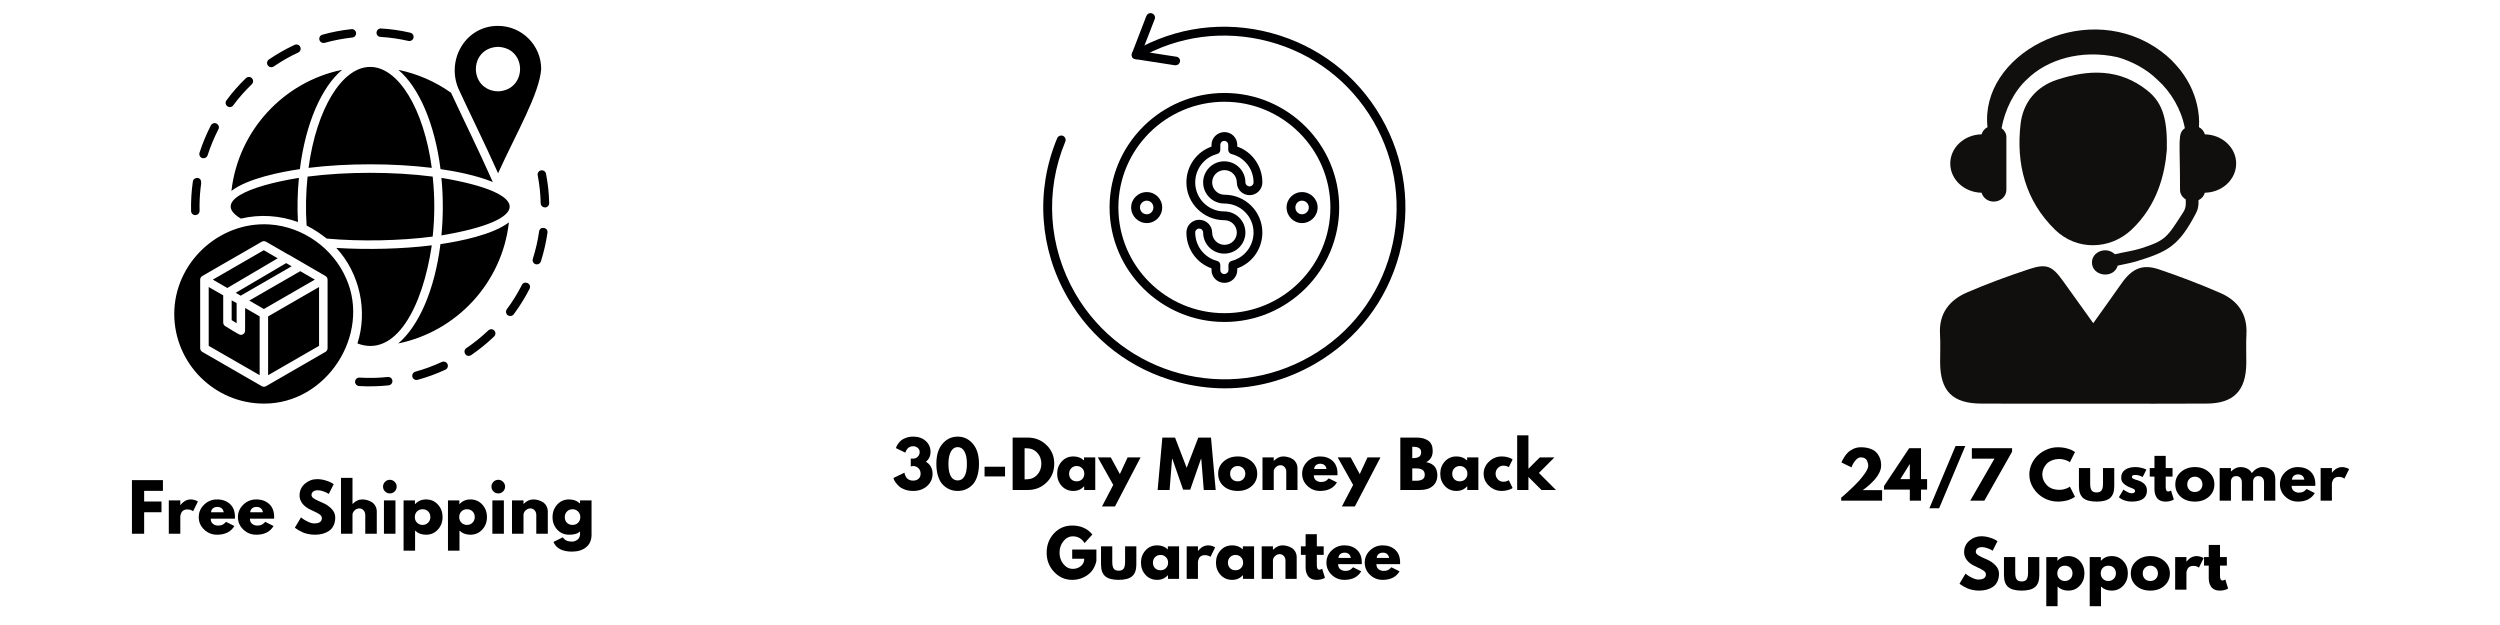 <svg version="1.0" preserveAspectRatio="xMidYMid meet" height="500" viewBox="0 0 1500 375" zoomAndPan="magnify" width="2000" xmlns:xlink="http://www.w3.org/1999/xlink" xmlns="http://www.w3.org/2000/svg"><defs><g></g><clipPath id="2f1713cd74"><path clip-rule="nonzero" d="M 104.555 15.266 L 329.555 15.266 L 329.555 242.516 L 104.555 242.516 Z M 104.555 15.266"></path></clipPath><clipPath id="ad3e748dd8"><path clip-rule="nonzero" d="M 679 7.5 L 709 7.5 L 709 40 L 679 40 Z M 679 7.5"></path></clipPath><clipPath id="0844bdaa25"><path clip-rule="nonzero" d="M 1163.152 159 L 1348 159 L 1348 242.25 L 1163.152 242.25 Z M 1163.152 159"></path></clipPath></defs><g clip-path="url(#2f1713cd74)"><path fill-rule="nonzero" fill-opacity="1" d="M 275.027 53.129 C 282.449 69.258 290.18 84.543 298.848 103.961 C 309.914 79.566 323.555 56.414 324.711 41.484 C 324.758 27.176 313.113 15.535 298.805 15.535 C 279.426 15.445 267.695 35.754 275.027 53.129 Z M 298.805 28.109 C 316.578 28.777 316.355 54.238 298.715 54.816 C 281.117 54.105 281.117 28.73 298.805 28.109 Z M 259.074 147.195 C 253.52 184.746 237.254 214.738 214.457 206.074 C 220.812 186.477 215.746 163.77 201.789 148.754 C 220.277 149.906 241.344 149.418 259.074 147.195 Z M 238.941 206.074 C 251.254 195.676 260.809 174.035 264.273 146.484 C 275.648 144.797 295.602 140.93 305.336 133.422 C 301.293 169.594 274.094 198.875 238.941 206.074 Z M 264.852 141.242 C 265.961 129.777 265.961 118.18 264.852 106.715 C 319.469 115.871 319.469 132.09 264.852 141.242 Z M 239.031 41.93 C 250.363 44.238 261.027 48.863 270.629 55.66 C 278.406 72.414 286.492 88.633 295.691 109.203 C 285.559 105.07 272.672 102.672 264.316 101.473 C 260.809 73.969 251.297 52.328 239.031 41.93 Z M 222.098 40.152 C 239.031 40.152 254.32 65.438 259.074 100.719 C 236.008 97.875 208.191 97.875 185.125 100.719 C 189.879 65.48 205.168 40.152 222.098 40.152 Z M 179.926 101.473 C 168.551 103.16 148.594 107.027 138.863 114.535 C 142.953 78.367 170.148 49.082 205.258 41.887 C 192.945 52.281 183.391 73.879 179.926 101.473 Z M 179.348 106.715 C 178.504 115.426 178.281 124.492 178.77 133.199 C 167.75 129.246 155.93 128.445 144.551 131.156 C 127.352 121.07 148.684 111.691 179.348 106.715 Z M 183.969 135.332 C 183.305 125.777 183.527 115.559 184.547 105.961 C 207.789 102.938 236.32 102.938 259.605 105.961 C 260.895 117.871 260.895 130.047 259.605 141.953 C 239.965 144.488 216.457 144.977 196.059 143.152 C 192.281 140.219 188.324 137.512 183.969 135.332 Z M 207.789 167.281 C 199.922 148.93 181.746 136 161.793 134.668 C 131.266 132.711 104.555 157.816 104.555 188.344 C 104.555 217.984 128.688 242.156 158.328 242.156 C 196.059 242.332 222.5 200.742 207.789 167.281 Z M 196.547 208.918 C 196.547 209.852 196.059 210.652 195.258 211.141 L 159.617 231.715 C 158.816 232.156 157.84 232.156 157.082 231.715 C 157.082 231.715 121.398 211.141 121.398 211.141 C 120.598 210.695 120.109 209.852 120.109 208.918 L 120.109 167.77 C 120.109 166.883 120.598 166.039 121.398 165.594 L 157.082 145.02 C 157.84 144.574 158.816 144.574 159.617 145.02 L 172.684 152.574 C 172.816 152.617 172.949 152.664 173.082 152.707 C 178.371 155.684 189.879 162.57 195.258 165.594 C 196.059 166.039 196.547 166.883 196.547 167.77 Z M 136.375 172.793 L 127.707 167.77 L 158.285 150.129 L 166.637 154.973 Z M 141.441 175.68 L 171.703 157.863 L 174.992 159.773 L 144.418 177.414 Z M 188.902 167.77 L 158.328 185.41 L 149.574 180.348 L 180.148 162.703 Z M 147.086 184.789 L 155.793 189.812 L 155.793 225.094 L 125.219 207.496 L 125.219 172.215 L 133.93 177.191 L 133.93 193.5 C 133.93 194.387 134.375 195.23 135.129 195.676 C 135.973 196.031 143.664 201.23 144.508 200.918 C 145.883 200.965 147.086 199.719 147.039 198.387 C 147.086 198.387 147.086 184.789 147.086 184.789 Z M 138.996 180.168 L 141.973 181.855 L 141.973 193.898 L 138.996 192.078 Z M 181.48 177.945 L 191.438 172.215 L 191.438 207.496 L 160.859 225.137 L 160.859 189.855 Z M 119.711 91.652 C 121.488 86.098 123.797 80.543 126.508 75.258 C 127.176 74.012 128.688 73.48 129.93 74.145 C 131.176 74.812 131.707 76.324 131.043 77.566 C 128.465 82.59 126.285 87.875 124.555 93.207 C 124.199 94.363 123.043 95.074 121.844 94.941 C 120.289 94.852 119.219 93.164 119.711 91.652 Z M 114.645 126.625 C 114.512 120.715 114.867 114.805 115.711 108.895 C 115.887 107.516 117.355 106.582 118.598 106.762 C 121.711 107.293 120.508 110.805 120.332 112.938 C 119.844 117.426 119.621 122.004 119.754 126.488 C 119.754 127.867 118.645 129.023 117.266 129.066 C 115.887 129.156 114.688 128.047 114.645 126.625 Z M 225.922 19.488 C 226.012 18.113 227.211 17 228.586 17.09 C 234.453 17.402 240.41 18.289 246.188 19.621 C 247.52 19.934 248.406 21.312 248.098 22.645 C 247.785 24.023 246.406 24.867 245.031 24.555 C 239.562 23.312 233.922 22.465 228.32 22.156 C 226.898 22.109 225.789 20.867 225.922 19.488 Z M 160.684 39.219 C 159.883 38.062 160.195 36.465 161.352 35.664 C 166.238 32.375 171.438 29.398 176.77 26.91 C 178.059 26.332 179.57 26.867 180.148 28.156 C 180.77 29.398 180.191 30.953 178.902 31.531 C 173.836 33.887 168.859 36.73 164.238 39.887 C 163.082 40.641 161.484 40.418 160.684 39.219 Z M 191.656 23.934 C 191.301 22.555 192.059 21.18 193.438 20.824 C 199.125 19.223 204.945 18.113 210.855 17.488 C 212.234 17.312 213.477 18.336 213.656 19.758 C 213.789 21.133 212.766 22.422 211.391 22.512 C 205.789 23.133 200.191 24.199 194.77 25.711 C 193.48 26.066 192.059 25.312 191.656 23.934 Z M 136.418 63.746 C 135.262 62.949 135.043 61.305 135.887 60.191 C 139.395 55.438 143.352 50.949 147.574 46.863 C 148.594 45.93 150.195 45.93 151.172 46.949 C 152.105 47.973 152.105 49.574 151.086 50.551 C 147.039 54.461 143.262 58.684 139.93 63.215 C 139.129 64.371 137.531 64.59 136.418 63.746 Z M 329.512 121.867 C 329.555 123.379 328.18 124.668 326.668 124.445 C 325.422 124.312 324.445 123.289 324.402 122.004 C 324.312 116.402 323.688 110.715 322.621 105.207 C 322.355 103.828 323.246 102.496 324.621 102.227 C 326 101.961 327.332 102.852 327.602 104.227 C 328.754 110.051 329.379 115.957 329.512 121.867 Z M 268.496 218.426 C 269.074 219.715 268.539 221.227 267.25 221.805 C 261.918 224.293 256.273 226.336 250.586 227.891 C 249.297 228.293 247.832 227.492 247.43 226.16 C 247.074 224.781 247.875 223.402 249.207 223.004 C 254.629 221.539 259.961 219.539 265.074 217.184 C 266.406 216.605 267.918 217.184 268.496 218.426 Z M 235.43 228.426 C 235.609 229.848 234.543 231.047 233.164 231.223 C 227.301 231.801 221.301 231.98 215.434 231.625 C 214.055 231.535 212.988 230.336 213.035 228.957 C 213.121 227.582 214.324 226.469 215.699 226.559 C 221.301 226.914 226.988 226.781 232.586 226.203 C 234.055 226.027 235.297 227.004 235.43 228.426 Z M 296.535 198.297 C 297.559 199.32 297.469 200.918 296.449 201.898 C 292.18 205.984 287.559 209.762 282.672 213.094 C 282.137 213.449 281.559 213.582 280.938 213.539 C 278.672 213.316 277.828 210.117 279.781 208.918 C 284.406 205.762 288.848 202.164 292.938 198.297 C 294.004 197.277 295.602 197.277 296.535 198.297 Z M 328.488 139.598 C 327.645 145.418 326.312 151.242 324.535 156.883 C 324.133 158.039 323.023 158.75 321.824 158.617 C 320.266 158.484 319.199 156.84 319.691 155.328 C 321.379 149.953 322.668 144.441 323.469 138.887 C 323.91 135.512 328.934 136.309 328.488 139.598 Z M 317.734 173.281 C 314.98 178.656 311.781 183.812 308.223 188.609 C 307.379 189.723 305.781 189.898 304.625 189.145 C 303.512 188.301 303.293 186.699 304.09 185.543 C 307.469 181.059 310.445 176.215 313.023 171.191 C 314.445 167.949 319.289 170.082 317.734 173.281 Z M 317.734 173.281" fill="#000000"></path></g><path fill-rule="evenodd" fill-opacity="1" d="M 688.066 133.844 C 682.914 133.844 678.688 129.625 678.688 124.48 C 678.688 119.34 682.914 115.25 688.066 115.25 C 693.219 115.25 697.312 119.34 697.312 124.48 C 697.312 129.625 693.219 133.844 688.066 133.844 Z M 688.066 120.395 C 685.82 120.395 683.973 122.238 683.973 124.48 C 683.973 126.723 685.82 128.57 688.066 128.57 C 690.312 128.57 692.031 126.723 692.031 124.48 C 692.031 122.238 690.312 120.395 688.066 120.395 Z M 688.066 120.395" fill="#000002"></path><path fill-rule="evenodd" fill-opacity="1" d="M 781.195 133.844 C 776.043 133.844 771.945 129.625 771.945 124.48 C 771.945 119.34 776.043 115.25 781.195 115.25 C 786.344 115.25 790.574 119.34 790.574 124.48 C 790.574 129.625 786.344 133.844 781.195 133.844 Z M 781.195 120.395 C 778.949 120.395 777.23 122.238 777.23 124.48 C 777.23 126.723 778.949 128.57 781.195 128.57 C 783.441 128.57 785.289 126.723 785.289 124.48 C 785.289 122.238 783.441 120.395 781.195 120.395 Z M 781.195 120.395" fill="#000002"></path><path fill-rule="evenodd" fill-opacity="1" d="M 734.695 193.18 C 696.652 193.18 665.742 162.324 665.742 124.48 C 665.742 86.637 696.652 55.781 734.695 55.781 C 772.609 55.781 803.52 86.637 803.52 124.48 C 803.52 162.324 772.609 193.18 734.695 193.18 Z M 734.695 61.055 C 699.559 61.055 671.027 89.539 671.027 124.48 C 671.027 159.555 699.559 187.906 734.695 187.906 C 769.703 187.906 798.234 159.555 798.234 124.48 C 798.234 89.539 769.703 61.055 734.695 61.055 Z M 734.695 61.055" fill="#000002"></path><path fill-rule="evenodd" fill-opacity="1" d="M 734.695 169.711 C 730.336 169.711 726.902 166.281 726.902 162.062 L 726.902 161.008 C 717.922 157.844 711.844 149.27 711.844 139.512 C 711.844 135.293 715.277 131.867 719.504 131.867 C 723.734 131.867 727.301 135.293 727.301 139.512 C 727.301 143.602 730.602 146.898 734.695 146.898 C 738.793 146.898 742.094 143.602 742.094 139.512 C 742.094 135.426 738.793 132.129 734.695 132.129 C 722.148 132.129 711.844 121.977 711.844 109.449 C 711.844 99.691 717.922 91.121 726.902 87.957 L 726.902 86.902 C 726.902 82.68 730.469 79.254 734.695 79.254 C 738.922 79.254 742.359 82.68 742.359 86.902 L 742.359 87.957 C 751.34 91.121 757.418 99.691 757.418 109.449 C 757.418 113.668 753.98 117.098 749.754 117.098 C 745.527 117.098 742.094 113.668 742.094 109.449 C 742.094 105.359 738.793 102.066 734.695 102.066 C 730.602 102.066 727.301 105.359 727.301 109.449 C 727.301 113.535 730.602 116.832 734.695 116.832 C 747.246 116.832 757.418 126.988 757.418 139.512 C 757.418 149.27 751.34 157.844 742.359 161.008 L 742.359 162.062 C 742.359 166.281 738.922 169.711 734.695 169.711 Z M 719.504 137.141 C 718.184 137.141 717.129 138.195 717.129 139.512 C 717.129 147.559 722.543 154.547 730.207 156.523 C 731.395 156.785 732.188 157.844 732.188 159.027 L 732.188 162.062 C 732.188 163.379 733.242 164.434 734.562 164.434 C 735.887 164.434 737.074 163.379 737.074 162.062 L 737.074 159.027 C 737.074 157.844 737.867 156.785 739.055 156.523 C 746.719 154.547 752.133 147.559 752.133 139.512 C 752.133 129.887 744.34 122.109 734.562 122.109 C 727.562 122.109 721.883 116.438 721.883 109.449 C 721.883 102.461 727.562 96.789 734.562 96.789 C 741.566 96.789 747.246 102.461 747.246 109.449 C 747.246 110.77 748.434 111.824 749.754 111.824 C 751.078 111.824 752.133 110.77 752.133 109.449 C 752.133 101.406 746.719 94.418 738.922 92.438 C 737.867 92.176 736.941 91.121 736.941 89.934 L 736.941 87.031 C 736.941 85.582 735.887 84.527 734.562 84.527 C 733.242 84.527 732.188 85.582 732.188 87.031 L 732.188 89.934 C 732.188 91.121 731.395 92.176 730.207 92.438 C 722.543 94.418 717.129 101.406 717.129 109.449 C 717.129 119.074 724.922 126.855 734.562 126.855 C 741.566 126.855 747.246 132.523 747.246 139.512 C 747.246 146.5 741.566 152.172 734.562 152.172 C 727.562 152.172 721.883 146.5 721.883 139.512 C 721.883 138.195 720.828 137.141 719.504 137.141 Z M 719.504 137.141" fill="#000002"></path><path fill-rule="evenodd" fill-opacity="1" d="M 734.828 233.004 C 725.449 233.004 715.938 231.684 706.559 229.18 C 678.555 221.793 655.043 203.73 640.645 178.676 C 623.605 149.27 621.227 114.328 634.305 82.945 C 634.832 81.625 636.418 80.969 637.738 81.496 C 639.059 82.023 639.719 83.605 639.191 84.922 C 626.773 114.855 629.02 148.086 645.137 176.039 C 673.668 225.355 736.941 242.234 786.344 213.75 C 810.254 200.039 827.297 177.754 834.43 151.117 C 841.562 124.613 837.863 96.789 824.125 72.922 C 810.254 49.055 788.062 32.047 761.379 24.926 C 734.695 17.805 706.824 21.367 683.047 35.211 C 681.727 35.871 680.141 35.477 679.348 34.289 C 678.688 32.969 679.086 31.387 680.406 30.598 C 705.504 16.09 734.695 12.266 762.699 19.785 C 790.703 27.301 814.219 45.234 828.617 70.285 C 843.145 95.34 846.977 124.613 839.578 152.566 C 832.051 180.523 814.086 203.863 788.855 218.367 C 772.211 227.992 753.586 233.004 734.828 233.004 Z M 734.828 233.004" fill="#000002"></path><g clip-path="url(#ad3e748dd8)"><path fill-rule="evenodd" fill-opacity="1" d="M 705.371 39.168 C 705.238 39.168 705.105 39.168 704.977 39.168 L 681.199 35.477 C 680.406 35.344 679.746 34.949 679.348 34.289 C 678.953 33.496 678.953 32.707 679.215 31.914 L 687.805 9.629 C 688.465 8.18 689.918 7.52 691.238 8.047 C 692.691 8.574 693.352 10.156 692.824 11.477 L 685.293 30.859 L 705.77 34.023 C 707.223 34.156 708.277 35.605 708.012 36.926 C 707.75 38.242 706.691 39.168 705.371 39.168 Z M 705.371 39.168" fill="#000002"></path></g><path fill-rule="nonzero" fill-opacity="1" d="M 1322.91 80.605 C 1322.398 78.746 1321.137 77.215 1319.359 76.277 C 1319.742 72.082 1319.172 66.934 1318.188 62.703 C 1317.359 59.215 1316.051 55.324 1314.051 51.266 C 1311.934 47.254 1309.328 42.984 1305.668 39.055 C 1302.195 34.984 1297.719 31.277 1292.668 28.016 C 1248.609 0.055 1187.77 33.125 1192.496 76.289 C 1190.73 77.227 1189.477 78.746 1188.965 80.594 C 1178.535 80.781 1170.152 88.535 1170.152 98.113 C 1170.152 107.691 1178.535 115.457 1188.965 115.645 C 1189.793 118.66 1192.645 120.953 1196.211 120.953 C 1200.434 120.953 1203.832 117.828 1203.832 113.969 L 1203.832 82.277 C 1203.832 80.078 1202.664 78.195 1200.945 76.922 C 1202.852 66.012 1208.523 54.48 1216.473 47.324 C 1228.137 35.945 1248.387 29.371 1270.645 34.332 C 1279.215 36.879 1287.641 41.172 1294.668 48.047 C 1302.488 55.078 1308.836 65.613 1310.906 76.922 C 1306.406 80.266 1308.02 83.156 1308.02 113.969 C 1308.02 116.379 1309.445 118.402 1311.469 119.652 L 1311.469 122.344 C 1311.469 124.039 1310.988 125.711 1310.062 127.148 C 1300.105 142.68 1299.449 144.258 1284.402 149.078 C 1279.668 150.586 1274.328 151.242 1268.926 152.562 C 1263.945 147.641 1255.168 150.879 1255.168 157.461 C 1255.168 165.777 1268.141 167.684 1270.656 159.367 C 1274.305 158.48 1278.055 157.953 1281.586 156.879 C 1300.992 150.973 1307.34 147.465 1317.617 127.852 C 1318.586 125.992 1319.102 123.934 1319.102 121.84 L 1319.102 120.109 C 1321.02 119.199 1322.375 117.594 1322.91 115.633 C 1333.328 115.445 1341.699 107.691 1341.699 98.113 C 1341.699 88.547 1333.328 80.805 1322.91 80.605" fill="#100f0d"></path><g clip-path="url(#0844bdaa25)"><path fill-rule="nonzero" fill-opacity="1" d="M 1255.949 193.902 C 1262.18 185.156 1267.605 177.637 1272.922 170.047 C 1279.156 161.145 1285.434 158.27 1295.277 161.59 C 1307.785 165.812 1320.164 170.535 1332.277 175.812 C 1342.668 180.336 1348.5 188.43 1347.859 200.426 C 1347.531 206.332 1347.859 212.262 1347.777 218.18 C 1347.566 234.48 1340.145 242.07 1324 242.152 C 1303.156 242.281 1282.312 242.199 1261.469 242.199 C 1237.246 242.199 1213.012 242.258 1188.801 242.164 C 1171.477 242.082 1164.168 234.68 1164.074 217.441 C 1164.039 211.805 1164.355 206.156 1164.004 200.543 C 1163.234 188.055 1169.664 180.031 1180.266 175.449 C 1192.391 170.211 1204.828 165.66 1217.359 161.508 C 1228.043 157.953 1231.352 159.543 1237.969 168.816 C 1243.664 176.805 1249.402 184.77 1255.949 193.902" fill="#100f0d"></path></g><path fill-rule="nonzero" fill-opacity="1" d="M 1300.105 89.844 C 1298.957 104.555 1294.316 123.348 1278.898 137.828 C 1265.828 150.094 1245.883 150.398 1233.023 137.84 C 1215.207 120.426 1209.586 98.289 1212.344 74.383 C 1213.781 61.883 1221.406 52.035 1234.207 47.852 C 1253.238 41.617 1271.672 40.996 1288.426 54.316 C 1298.211 62.082 1300.441 72.746 1300.105 89.844" fill="#100f0d"></path><g fill-opacity="1" fill="#000000"><g transform="translate(76.819, 320.25)"><g><path d="M 20.938 -32.172 L 20.938 -25.734 L 9.672 -25.734 L 9.672 -19.344 L 20.078 -19.344 L 20.078 -12.906 L 9.672 -12.906 L 9.672 0 L 2.344 0 L 2.344 -32.172 Z M 20.938 -32.172"></path></g></g></g><g fill-opacity="1" fill="#000000"><g transform="translate(98.932, 320.25)"><g><path d="M 2.344 0 L 2.344 -20 L 9.25 -20 L 9.25 -17.125 L 9.328 -17.125 C 9.379 -17.227 9.461 -17.359 9.578 -17.516 C 9.691 -17.672 9.941 -17.941 10.328 -18.328 C 10.723 -18.723 11.141 -19.07 11.578 -19.375 C 12.023 -19.688 12.598 -19.969 13.297 -20.219 C 14.004 -20.469 14.719 -20.594 15.438 -20.594 C 16.195 -20.594 16.941 -20.488 17.672 -20.281 C 18.398 -20.07 18.93 -19.863 19.266 -19.656 L 19.812 -19.344 L 16.922 -13.5 C 16.066 -14.227 14.875 -14.594 13.344 -14.594 C 12.508 -14.594 11.789 -14.41 11.188 -14.047 C 10.594 -13.68 10.172 -13.238 9.922 -12.719 C 9.68 -12.195 9.508 -11.754 9.406 -11.391 C 9.301 -11.023 9.25 -10.738 9.25 -10.531 L 9.25 0 Z M 2.344 0"></path></g></g></g><g fill-opacity="1" fill="#000000"><g transform="translate(118.354, 320.25)"><g><path d="M 22.578 -9.047 L 8.078 -9.047 C 8.078 -7.641 8.531 -6.598 9.438 -5.922 C 10.344 -5.242 11.332 -4.906 12.406 -4.906 C 13.52 -4.906 14.398 -5.055 15.047 -5.359 C 15.703 -5.66 16.445 -6.254 17.281 -7.141 L 22.266 -4.641 C 20.191 -1.16 16.734 0.578 11.891 0.578 C 8.879 0.578 6.289 -0.453 4.125 -2.516 C 1.969 -4.578 0.891 -7.066 0.891 -9.984 C 0.891 -12.898 1.969 -15.395 4.125 -17.469 C 6.289 -19.551 8.879 -20.594 11.891 -20.594 C 15.066 -20.594 17.648 -19.676 19.641 -17.844 C 21.629 -16.008 22.625 -13.391 22.625 -9.984 C 22.625 -9.516 22.609 -9.203 22.578 -9.047 Z M 8.266 -12.875 L 15.875 -12.875 C 15.719 -13.914 15.305 -14.711 14.641 -15.266 C 13.984 -15.828 13.133 -16.109 12.094 -16.109 C 10.945 -16.109 10.035 -15.805 9.359 -15.203 C 8.68 -14.609 8.316 -13.832 8.266 -12.875 Z M 8.266 -12.875"></path></g></g></g><g fill-opacity="1" fill="#000000"><g transform="translate(141.871, 320.25)"><g><path d="M 22.578 -9.047 L 8.078 -9.047 C 8.078 -7.641 8.531 -6.598 9.438 -5.922 C 10.344 -5.242 11.332 -4.906 12.406 -4.906 C 13.52 -4.906 14.398 -5.055 15.047 -5.359 C 15.703 -5.66 16.445 -6.254 17.281 -7.141 L 22.266 -4.641 C 20.191 -1.16 16.734 0.578 11.891 0.578 C 8.879 0.578 6.289 -0.453 4.125 -2.516 C 1.969 -4.578 0.891 -7.066 0.891 -9.984 C 0.891 -12.898 1.969 -15.395 4.125 -17.469 C 6.289 -19.551 8.879 -20.594 11.891 -20.594 C 15.066 -20.594 17.648 -19.676 19.641 -17.844 C 21.629 -16.008 22.625 -13.391 22.625 -9.984 C 22.625 -9.516 22.609 -9.203 22.578 -9.047 Z M 8.266 -12.875 L 15.875 -12.875 C 15.719 -13.914 15.305 -14.711 14.641 -15.266 C 13.984 -15.828 13.133 -16.109 12.094 -16.109 C 10.945 -16.109 10.035 -15.805 9.359 -15.203 C 8.68 -14.609 8.316 -13.832 8.266 -12.875 Z M 8.266 -12.875"></path></g></g></g><g fill-opacity="1" fill="#000000"><g transform="translate(165.388, 320.25)"><g></g></g></g><g fill-opacity="1" fill="#000000"><g transform="translate(176.035, 320.25)"><g><path d="M 14.203 -32.766 C 15.941 -32.766 17.641 -32.508 19.297 -32 C 20.961 -31.488 22.203 -30.988 23.016 -30.5 L 24.188 -29.719 L 21.219 -23.875 C 20.977 -24.031 20.648 -24.227 20.234 -24.469 C 19.816 -24.719 19.035 -25.051 17.891 -25.469 C 16.754 -25.883 15.691 -26.094 14.703 -26.094 C 13.484 -26.094 12.539 -25.832 11.875 -25.312 C 11.207 -24.789 10.875 -24.086 10.875 -23.203 C 10.875 -22.766 11.031 -22.352 11.344 -21.969 C 11.656 -21.594 12.188 -21.191 12.938 -20.766 C 13.695 -20.336 14.363 -19.992 14.938 -19.734 C 15.508 -19.473 16.395 -19.082 17.594 -18.562 C 19.664 -17.676 21.438 -16.473 22.906 -14.953 C 24.375 -13.43 25.109 -11.707 25.109 -9.781 C 25.109 -7.938 24.773 -6.328 24.109 -4.953 C 23.453 -3.578 22.547 -2.5 21.391 -1.719 C 20.234 -0.938 18.953 -0.359 17.547 0.016 C 16.141 0.391 14.617 0.578 12.984 0.578 C 11.578 0.578 10.195 0.438 8.844 0.156 C 7.5 -0.125 6.367 -0.477 5.453 -0.906 C 4.547 -1.344 3.727 -1.77 3 -2.188 C 2.27 -2.602 1.738 -2.953 1.406 -3.234 L 0.891 -3.672 L 4.562 -9.828 C 4.875 -9.566 5.301 -9.234 5.844 -8.828 C 6.395 -8.43 7.363 -7.895 8.75 -7.219 C 10.145 -6.539 11.375 -6.203 12.438 -6.203 C 15.531 -6.203 17.078 -7.254 17.078 -9.359 C 17.078 -9.797 16.969 -10.203 16.75 -10.578 C 16.531 -10.961 16.141 -11.344 15.578 -11.719 C 15.016 -12.094 14.52 -12.391 14.094 -12.609 C 13.664 -12.836 12.961 -13.176 11.984 -13.625 C 11.016 -14.082 10.297 -14.426 9.828 -14.656 C 7.879 -15.625 6.367 -16.828 5.297 -18.266 C 4.234 -19.711 3.703 -21.27 3.703 -22.938 C 3.703 -25.82 4.766 -28.18 6.891 -30.016 C 9.023 -31.848 11.461 -32.766 14.203 -32.766 Z M 14.203 -32.766"></path></g></g></g><g fill-opacity="1" fill="#000000"><g transform="translate(202.243, 320.25)"><g><path d="M 2.344 0 L 2.344 -33.547 L 9.25 -33.547 L 9.25 -17.906 L 9.328 -17.906 C 11.117 -19.695 13.023 -20.594 15.047 -20.594 C 16.035 -20.594 17.02 -20.461 18 -20.203 C 18.977 -19.941 19.914 -19.535 20.812 -18.984 C 21.707 -18.441 22.43 -17.672 22.984 -16.672 C 23.547 -15.672 23.828 -14.508 23.828 -13.188 L 23.828 0 L 16.922 0 L 16.922 -11.312 C 16.922 -12.352 16.586 -13.258 15.922 -14.031 C 15.266 -14.812 14.406 -15.203 13.344 -15.203 C 12.301 -15.203 11.359 -14.801 10.516 -14 C 9.672 -13.195 9.25 -12.301 9.25 -11.312 L 9.25 0 Z M 2.344 0"></path></g></g></g><g fill-opacity="1" fill="#000000"><g transform="translate(228.022, 320.25)"><g><path d="M 3 -31.156 C 3.812 -31.969 4.773 -32.375 5.891 -32.375 C 7.004 -32.375 7.961 -31.969 8.766 -31.156 C 9.578 -30.352 9.984 -29.391 9.984 -28.266 C 9.984 -27.148 9.578 -26.191 8.766 -25.391 C 7.961 -24.586 7.004 -24.188 5.891 -24.188 C 4.773 -24.188 3.812 -24.586 3 -25.391 C 2.195 -26.191 1.797 -27.148 1.797 -28.266 C 1.797 -29.391 2.195 -30.352 3 -31.156 Z M 2.344 -20 L 2.344 0 L 9.25 0 L 9.25 -20 Z M 2.344 -20"></path></g></g></g><g fill-opacity="1" fill="#000000"><g transform="translate(239.8, 320.25)"><g><path d="M 22.922 -17.531 C 24.797 -15.488 25.734 -12.984 25.734 -10.016 C 25.734 -7.055 24.797 -4.551 22.922 -2.5 C 21.055 -0.445 18.68 0.578 15.797 0.578 C 13.141 0.578 10.957 -0.25 9.25 -1.906 L 9.25 10.141 L 2.344 10.141 L 2.344 -20 L 9.172 -20 L 9.172 -17.75 L 9.25 -17.75 C 10.957 -19.645 13.141 -20.594 15.797 -20.594 C 18.68 -20.594 21.055 -19.57 22.922 -17.531 Z M 17.062 -6.625 C 17.957 -7.508 18.406 -8.641 18.406 -10.016 C 18.406 -11.398 17.973 -12.523 17.109 -13.391 C 16.254 -14.266 15.129 -14.703 13.734 -14.703 C 12.379 -14.703 11.266 -14.258 10.391 -13.375 C 9.523 -12.488 9.094 -11.367 9.094 -10.016 C 9.094 -8.641 9.539 -7.508 10.438 -6.625 C 11.332 -5.738 12.43 -5.297 13.734 -5.297 C 15.055 -5.297 16.164 -5.738 17.062 -6.625 Z M 17.062 -6.625"></path></g></g></g><g fill-opacity="1" fill="#000000"><g transform="translate(266.437, 320.25)"><g><path d="M 22.922 -17.531 C 24.797 -15.488 25.734 -12.984 25.734 -10.016 C 25.734 -7.055 24.797 -4.551 22.922 -2.5 C 21.055 -0.445 18.68 0.578 15.797 0.578 C 13.141 0.578 10.957 -0.25 9.25 -1.906 L 9.25 10.141 L 2.344 10.141 L 2.344 -20 L 9.172 -20 L 9.172 -17.75 L 9.25 -17.75 C 10.957 -19.645 13.141 -20.594 15.797 -20.594 C 18.68 -20.594 21.055 -19.57 22.922 -17.531 Z M 17.062 -6.625 C 17.957 -7.508 18.406 -8.641 18.406 -10.016 C 18.406 -11.398 17.973 -12.523 17.109 -13.391 C 16.254 -14.266 15.129 -14.703 13.734 -14.703 C 12.379 -14.703 11.266 -14.258 10.391 -13.375 C 9.523 -12.488 9.094 -11.367 9.094 -10.016 C 9.094 -8.641 9.539 -7.508 10.438 -6.625 C 11.332 -5.738 12.43 -5.297 13.734 -5.297 C 15.055 -5.297 16.164 -5.738 17.062 -6.625 Z M 17.062 -6.625"></path></g></g></g><g fill-opacity="1" fill="#000000"><g transform="translate(293.074, 320.25)"><g><path d="M 3 -31.156 C 3.812 -31.969 4.773 -32.375 5.891 -32.375 C 7.004 -32.375 7.961 -31.969 8.766 -31.156 C 9.578 -30.352 9.984 -29.391 9.984 -28.266 C 9.984 -27.148 9.578 -26.191 8.766 -25.391 C 7.961 -24.586 7.004 -24.188 5.891 -24.188 C 4.773 -24.188 3.812 -24.586 3 -25.391 C 2.195 -26.191 1.797 -27.148 1.797 -28.266 C 1.797 -29.391 2.195 -30.352 3 -31.156 Z M 2.344 -20 L 2.344 0 L 9.25 0 L 9.25 -20 Z M 2.344 -20"></path></g></g></g><g fill-opacity="1" fill="#000000"><g transform="translate(304.852, 320.25)"><g><path d="M 2.344 0 L 2.344 -20 L 9.25 -20 L 9.25 -17.906 L 9.328 -17.906 C 11.117 -19.695 13.023 -20.594 15.047 -20.594 C 16.035 -20.594 17.02 -20.461 18 -20.203 C 18.977 -19.941 19.914 -19.535 20.812 -18.984 C 21.707 -18.441 22.43 -17.672 22.984 -16.672 C 23.547 -15.672 23.828 -14.508 23.828 -13.188 L 23.828 0 L 16.922 0 L 16.922 -11.312 C 16.922 -12.352 16.586 -13.258 15.922 -14.031 C 15.266 -14.812 14.406 -15.203 13.344 -15.203 C 12.301 -15.203 11.359 -14.801 10.516 -14 C 9.672 -13.195 9.25 -12.301 9.25 -11.312 L 9.25 0 Z M 2.344 0"></path></g></g></g><g fill-opacity="1" fill="#000000"><g transform="translate(330.631, 320.25)"><g><path d="M 1.438 4.906 L 7.094 2.141 C 8.133 3.859 9.941 4.719 12.516 4.719 C 13.711 4.719 14.82 4.332 15.844 3.562 C 16.875 2.801 17.391 1.625 17.391 0.031 L 17.391 -1.438 C 16.172 -0.094 13.988 0.578 10.844 0.578 C 7.957 0.578 5.578 -0.438 3.703 -2.469 C 1.828 -4.508 0.891 -7.016 0.891 -9.984 C 0.891 -12.953 1.828 -15.461 3.703 -17.516 C 5.578 -19.566 7.957 -20.594 10.844 -20.594 C 13.414 -20.594 15.562 -19.801 17.281 -18.219 L 17.391 -18.219 L 17.391 -20 L 24.297 -20 L 24.297 0.547 C 24.297 3.797 23.219 6.301 21.062 8.062 C 18.906 9.832 16.055 10.719 12.516 10.719 C 6.797 10.719 3.102 8.781 1.438 4.906 Z M 9.578 -13.375 C 8.68 -12.488 8.234 -11.359 8.234 -9.984 C 8.234 -8.609 8.66 -7.484 9.516 -6.609 C 10.367 -5.734 11.5 -5.297 12.906 -5.297 C 14.258 -5.297 15.367 -5.738 16.234 -6.625 C 17.109 -7.508 17.547 -8.629 17.547 -9.984 C 17.547 -11.359 17.098 -12.488 16.203 -13.375 C 15.305 -14.258 14.207 -14.703 12.906 -14.703 C 11.582 -14.703 10.473 -14.258 9.578 -13.375 Z M 9.578 -13.375"></path></g></g></g><g fill-opacity="1" fill="#000000"><g transform="translate(535.411, 293.987)"><g><path d="M 7.812 -22.375 L 2.172 -25.109 C 2.223 -25.285 2.297 -25.531 2.391 -25.844 C 2.492 -26.164 2.801 -26.723 3.312 -27.516 C 3.82 -28.305 4.422 -29.004 5.109 -29.609 C 5.797 -30.223 6.797 -30.773 8.109 -31.266 C 9.43 -31.766 10.922 -32.016 12.578 -32.016 C 15.578 -32.016 18.047 -31.156 19.984 -29.438 C 21.93 -27.719 22.906 -25.523 22.906 -22.859 C 22.906 -20.367 21.977 -18.398 20.125 -16.953 C 22.789 -15.328 24.125 -12.926 24.125 -9.75 C 24.125 -6.758 23.023 -4.289 20.828 -2.344 C 18.629 -0.395 15.844 0.578 12.469 0.578 C 10.656 0.578 9.008 0.312 7.531 -0.219 C 6.062 -0.758 4.914 -1.406 4.094 -2.156 C 3.27 -2.906 2.582 -3.66 2.031 -4.422 C 1.488 -5.18 1.117 -5.828 0.922 -6.359 L 0.641 -7.172 L 7.281 -10.406 C 7.281 -10.281 7.297 -10.109 7.328 -9.891 C 7.367 -9.672 7.504 -9.281 7.734 -8.719 C 7.961 -8.164 8.238 -7.676 8.562 -7.25 C 8.895 -6.832 9.398 -6.453 10.078 -6.109 C 10.754 -5.773 11.535 -5.609 12.422 -5.609 C 13.766 -5.609 14.852 -5.973 15.688 -6.703 C 16.531 -7.441 16.953 -8.457 16.953 -9.75 C 16.953 -11.102 16.516 -12.211 15.641 -13.078 C 14.766 -13.941 13.691 -14.375 12.422 -14.375 L 11.047 -14.141 L 11.047 -18.828 L 12.609 -18.828 C 13.598 -18.828 14.473 -19.207 15.234 -19.969 C 16.004 -20.727 16.391 -21.672 16.391 -22.797 C 16.391 -23.785 16 -24.609 15.219 -25.266 C 14.445 -25.922 13.539 -26.25 12.5 -26.25 C 11.758 -26.25 11.094 -26.113 10.5 -25.844 C 9.906 -25.582 9.445 -25.258 9.125 -24.875 C 8.812 -24.5 8.547 -24.117 8.328 -23.734 C 8.109 -23.359 7.973 -23.047 7.922 -22.797 Z M 7.812 -22.375"></path></g></g></g><g fill-opacity="1" fill="#000000"><g transform="translate(560.752, 293.987)"><g><path d="M 1.062 -15.703 C 1.062 -20.879 2.289 -24.891 4.75 -27.734 C 7.219 -30.586 10.254 -32.016 13.859 -32.016 C 17.473 -32.016 20.504 -30.586 22.953 -27.734 C 25.41 -24.891 26.641 -20.879 26.641 -15.703 C 26.641 -12.879 26.297 -10.398 25.609 -8.266 C 24.922 -6.129 23.973 -4.43 22.766 -3.172 C 21.555 -1.922 20.207 -0.984 18.719 -0.359 C 17.238 0.266 15.625 0.578 13.875 0.578 C 12.125 0.578 10.504 0.266 9.016 -0.359 C 7.523 -0.984 6.172 -1.922 4.953 -3.172 C 3.734 -4.43 2.781 -6.129 2.094 -8.266 C 1.406 -10.398 1.062 -12.879 1.062 -15.703 Z M 8.312 -15.703 C 8.312 -12.367 8.789 -9.867 9.75 -8.203 C 10.719 -6.547 12.094 -5.719 13.875 -5.719 C 15.625 -5.719 16.977 -6.547 17.938 -8.203 C 18.906 -9.867 19.391 -12.367 19.391 -15.703 C 19.391 -18.879 18.898 -21.344 17.922 -23.094 C 16.953 -24.844 15.602 -25.719 13.875 -25.719 C 12.145 -25.719 10.785 -24.832 9.797 -23.062 C 8.805 -21.301 8.312 -18.848 8.312 -15.703 Z M 8.312 -15.703"></path></g></g></g><g fill-opacity="1" fill="#000000"><g transform="translate(588.456, 293.987)"><g><path d="M 2.281 -13.953 L 14.562 -13.953 L 14.562 -8.125 L 2.281 -8.125 Z M 2.281 -13.953"></path></g></g></g><g fill-opacity="1" fill="#000000"><g transform="translate(605.3, 293.987)"><g><path d="M 2.281 -31.438 L 11.391 -31.438 C 15.766 -31.438 19.5 -29.941 22.594 -26.953 C 25.695 -23.973 27.25 -20.234 27.25 -15.734 C 27.25 -11.211 25.703 -7.457 22.609 -4.469 C 19.523 -1.488 15.785 0 11.391 0 L 2.281 0 Z M 9.453 -6.406 L 10.562 -6.406 C 13.176 -6.406 15.312 -7.285 16.969 -9.047 C 18.633 -10.816 19.484 -13.035 19.516 -15.703 C 19.516 -18.367 18.68 -20.586 17.016 -22.359 C 15.348 -24.141 13.195 -25.031 10.562 -25.031 L 9.453 -25.031 Z M 9.453 -6.406"></path></g></g></g><g fill-opacity="1" fill="#000000"><g transform="translate(633.423, 293.987)"><g><path d="M 3.609 -2.406 C 1.785 -4.406 0.875 -6.852 0.875 -9.75 C 0.875 -12.645 1.785 -15.098 3.609 -17.109 C 5.441 -19.117 7.77 -20.125 10.594 -20.125 C 13.188 -20.125 15.32 -19.312 17 -17.688 L 17 -19.547 L 23.734 -19.547 L 23.734 0 L 17.078 0 L 17.078 -2.203 L 17 -2.203 C 15.32 -0.348 13.188 0.578 10.594 0.578 C 7.77 0.578 5.441 -0.414 3.609 -2.406 Z M 9.359 -13.078 C 8.484 -12.211 8.047 -11.102 8.047 -9.75 C 8.047 -8.406 8.461 -7.305 9.297 -6.453 C 10.141 -5.609 11.242 -5.188 12.609 -5.188 C 13.93 -5.188 15.02 -5.617 15.875 -6.484 C 16.727 -7.348 17.156 -8.438 17.156 -9.75 C 17.156 -11.102 16.711 -12.211 15.828 -13.078 C 14.953 -13.941 13.879 -14.375 12.609 -14.375 C 11.316 -14.375 10.234 -13.941 9.359 -13.078 Z M 9.359 -13.078"></path></g></g></g><g fill-opacity="1" fill="#000000"><g transform="translate(659.45, 293.987)"><g><path d="M 17.109 -19.547 L 24.891 -19.547 L 9.531 9.906 L 1.75 9.906 L 8.5 -3.047 L -0.766 -19.547 L 7.016 -19.547 L 12.469 -9.531 Z M 17.109 -19.547"></path></g></g></g><g fill-opacity="1" fill="#000000"><g transform="translate(683.572, 293.987)"><g></g></g></g><g fill-opacity="1" fill="#000000"><g transform="translate(693.975, 293.987)"><g><path d="M 28.281 0 L 26.797 -18.641 L 26.594 -18.641 L 20.156 -0.188 L 15.891 -0.188 L 9.453 -18.641 L 9.266 -18.641 L 7.781 0 L 0.609 0 L 3.438 -31.438 L 11.047 -31.438 L 18.031 -13.297 L 25 -31.438 L 32.625 -31.438 L 35.438 0 Z M 28.281 0"></path></g></g></g><g fill-opacity="1" fill="#000000"><g transform="translate(730.024, 293.987)"><g><path d="M 4.125 -2.312 C 1.957 -4.25 0.875 -6.727 0.875 -9.75 C 0.875 -12.781 2.004 -15.266 4.266 -17.203 C 6.523 -19.148 9.32 -20.125 12.656 -20.125 C 15.926 -20.125 18.688 -19.145 20.938 -17.188 C 23.188 -15.227 24.312 -12.75 24.312 -9.75 C 24.312 -6.758 23.211 -4.289 21.016 -2.344 C 18.816 -0.395 16.031 0.578 12.656 0.578 C 9.145 0.578 6.301 -0.383 4.125 -2.312 Z M 9.359 -13.078 C 8.484 -12.211 8.047 -11.102 8.047 -9.75 C 8.047 -8.406 8.461 -7.305 9.297 -6.453 C 10.141 -5.609 11.242 -5.188 12.609 -5.188 C 13.93 -5.188 15.02 -5.617 15.875 -6.484 C 16.727 -7.348 17.156 -8.438 17.156 -9.75 C 17.156 -11.102 16.711 -12.211 15.828 -13.078 C 14.953 -13.941 13.879 -14.375 12.609 -14.375 C 11.316 -14.375 10.234 -13.941 9.359 -13.078 Z M 9.359 -13.078"></path></g></g></g><g fill-opacity="1" fill="#000000"><g transform="translate(755.213, 293.987)"><g><path d="M 2.281 0 L 2.281 -19.547 L 9.031 -19.547 L 9.031 -17.484 L 9.109 -17.484 C 10.859 -19.242 12.723 -20.125 14.703 -20.125 C 15.672 -20.125 16.629 -19.992 17.578 -19.734 C 18.535 -19.484 19.453 -19.094 20.328 -18.562 C 21.203 -18.031 21.91 -17.273 22.453 -16.297 C 23.004 -15.316 23.281 -14.176 23.281 -12.875 L 23.281 0 L 16.547 0 L 16.547 -11.047 C 16.547 -12.066 16.219 -12.957 15.562 -13.719 C 14.914 -14.477 14.07 -14.859 13.031 -14.859 C 12.02 -14.859 11.098 -14.461 10.266 -13.672 C 9.441 -12.891 9.031 -12.016 9.031 -11.047 L 9.031 0 Z M 2.281 0"></path></g></g></g><g fill-opacity="1" fill="#000000"><g transform="translate(780.402, 293.987)"><g><path d="M 22.062 -8.844 L 7.891 -8.844 C 7.891 -7.469 8.332 -6.445 9.219 -5.781 C 10.113 -5.125 11.082 -4.797 12.125 -4.797 C 13.207 -4.797 14.066 -4.941 14.703 -5.234 C 15.336 -5.523 16.062 -6.102 16.875 -6.969 L 21.766 -4.531 C 19.734 -1.125 16.352 0.578 11.625 0.578 C 8.676 0.578 6.145 -0.43 4.031 -2.453 C 1.926 -4.473 0.875 -6.906 0.875 -9.75 C 0.875 -12.602 1.926 -15.047 4.031 -17.078 C 6.145 -19.109 8.676 -20.125 11.625 -20.125 C 14.719 -20.125 17.238 -19.227 19.188 -17.438 C 21.133 -15.645 22.109 -13.082 22.109 -9.75 C 22.109 -9.289 22.094 -8.988 22.062 -8.844 Z M 8.078 -12.578 L 15.516 -12.578 C 15.359 -13.586 14.957 -14.363 14.312 -14.906 C 13.664 -15.457 12.832 -15.734 11.812 -15.734 C 10.695 -15.734 9.805 -15.441 9.141 -14.859 C 8.484 -14.273 8.129 -13.516 8.078 -12.578 Z M 8.078 -12.578"></path></g></g></g><g fill-opacity="1" fill="#000000"><g transform="translate(803.38, 293.987)"><g><path d="M 17.109 -19.547 L 24.891 -19.547 L 9.531 9.906 L 1.75 9.906 L 8.5 -3.047 L -0.766 -19.547 L 7.016 -19.547 L 12.469 -9.531 Z M 17.109 -19.547"></path></g></g></g><g fill-opacity="1" fill="#000000"><g transform="translate(827.502, 293.987)"><g></g></g></g><g fill-opacity="1" fill="#000000"><g transform="translate(837.906, 293.987)"><g><path d="M 2.281 -31.438 L 12.047 -31.438 C 14.992 -31.438 17.344 -30.805 19.094 -29.547 C 20.844 -28.297 21.719 -26.258 21.719 -23.438 C 21.719 -20.289 20.41 -18.039 17.797 -16.688 C 22.266 -15.906 24.5 -13.266 24.5 -8.766 C 24.5 -6.117 23.582 -3.992 21.75 -2.391 C 19.926 -0.797 17.414 0 14.219 0 L 2.281 0 Z M 9.453 -19.125 L 10.016 -19.125 C 11.617 -19.125 12.812 -19.406 13.594 -19.969 C 14.383 -20.531 14.781 -21.445 14.781 -22.719 C 14.781 -24.852 13.191 -25.922 10.016 -25.922 L 9.453 -25.922 Z M 9.453 -5.531 L 11.703 -5.531 C 15.203 -5.531 16.953 -6.695 16.953 -9.031 C 16.953 -10.426 16.516 -11.426 15.641 -12.031 C 14.766 -12.645 13.453 -12.953 11.703 -12.953 L 9.453 -12.953 Z M 9.453 -5.531"></path></g></g></g><g fill-opacity="1" fill="#000000"><g transform="translate(863.285, 293.987)"><g><path d="M 3.609 -2.406 C 1.785 -4.406 0.875 -6.852 0.875 -9.75 C 0.875 -12.645 1.785 -15.098 3.609 -17.109 C 5.441 -19.117 7.77 -20.125 10.594 -20.125 C 13.188 -20.125 15.32 -19.312 17 -17.688 L 17 -19.547 L 23.734 -19.547 L 23.734 0 L 17.078 0 L 17.078 -2.203 L 17 -2.203 C 15.32 -0.348 13.188 0.578 10.594 0.578 C 7.77 0.578 5.441 -0.414 3.609 -2.406 Z M 9.359 -13.078 C 8.484 -12.211 8.047 -11.102 8.047 -9.75 C 8.047 -8.406 8.461 -7.305 9.297 -6.453 C 10.141 -5.609 11.242 -5.188 12.609 -5.188 C 13.93 -5.188 15.02 -5.617 15.875 -6.484 C 16.727 -7.348 17.156 -8.438 17.156 -9.75 C 17.156 -11.102 16.711 -12.211 15.828 -13.078 C 14.953 -13.941 13.879 -14.375 12.609 -14.375 C 11.316 -14.375 10.234 -13.941 9.359 -13.078 Z M 9.359 -13.078"></path></g></g></g><g fill-opacity="1" fill="#000000"><g transform="translate(889.312, 293.987)"><g><path d="M 12.688 -14.594 C 11.414 -14.594 10.32 -14.125 9.406 -13.188 C 8.5 -12.25 8.047 -11.117 8.047 -9.797 C 8.047 -8.453 8.5 -7.305 9.406 -6.359 C 10.32 -5.422 11.414 -4.953 12.688 -4.953 C 13.301 -4.953 13.879 -5.023 14.422 -5.172 C 14.973 -5.328 15.375 -5.484 15.625 -5.641 L 15.969 -5.875 L 18.25 -1.188 C 18.07 -1.051 17.82 -0.891 17.5 -0.703 C 17.188 -0.516 16.461 -0.254 15.328 0.078 C 14.203 0.41 12.992 0.578 11.703 0.578 C 8.828 0.578 6.301 -0.43 4.125 -2.453 C 1.957 -4.473 0.875 -6.895 0.875 -9.719 C 0.875 -12.562 1.957 -15.004 4.125 -17.047 C 6.301 -19.098 8.828 -20.125 11.703 -20.125 C 12.992 -20.125 14.188 -19.969 15.281 -19.656 C 16.375 -19.352 17.148 -19.051 17.609 -18.75 L 18.25 -18.297 L 15.969 -13.688 C 15.125 -14.289 14.031 -14.594 12.688 -14.594 Z M 12.688 -14.594"></path></g></g></g><g fill-opacity="1" fill="#000000"><g transform="translate(908.023, 293.987)"><g><path d="M 24.625 -19.547 L 15.312 -10.219 L 25.531 0 L 16.844 0 L 9.031 -7.812 L 9.031 0 L 2.281 0 L 2.281 -32.781 L 9.031 -32.781 L 9.031 -12.734 L 15.859 -19.547 Z M 24.625 -19.547"></path></g></g></g><g fill-opacity="1" fill="#000000"><g transform="translate(627.116, 347.337)"><g><path d="M 30.719 -17.609 L 30.719 -10.781 C 29.906 -7.051 28.125 -4.223 25.375 -2.297 C 22.633 -0.379 19.578 0.578 16.203 0.578 C 11.953 0.578 8.332 -1.008 5.344 -4.188 C 2.363 -7.363 0.875 -11.203 0.875 -15.703 C 0.875 -20.273 2.332 -24.133 5.25 -27.281 C 8.176 -30.438 11.828 -32.016 16.203 -32.016 C 21.305 -32.016 25.344 -30.223 28.312 -26.641 L 23.625 -21.5 C 21.945 -24.188 19.609 -25.531 16.609 -25.531 C 14.398 -25.531 12.516 -24.57 10.953 -22.656 C 9.391 -20.738 8.609 -18.422 8.609 -15.703 C 8.609 -13.035 9.391 -10.754 10.953 -8.859 C 12.516 -6.961 14.398 -6.016 16.609 -6.016 C 18.441 -6.016 20.035 -6.566 21.391 -7.672 C 22.754 -8.785 23.438 -10.254 23.438 -12.078 L 16.203 -12.078 L 16.203 -17.609 Z M 30.719 -17.609"></path></g></g></g><g fill-opacity="1" fill="#000000"><g transform="translate(658.707, 347.337)"><g><path d="M 8.656 -19.547 L 8.656 -10.25 C 8.656 -8.32 8.945 -6.953 9.531 -6.141 C 10.113 -5.328 11.102 -4.922 12.5 -4.922 C 13.895 -4.922 14.883 -5.328 15.469 -6.141 C 16.051 -6.953 16.344 -8.32 16.344 -10.25 L 16.344 -19.547 L 23.094 -19.547 L 23.094 -8.609 C 23.094 -5.359 22.25 -3.016 20.562 -1.578 C 18.875 -0.141 16.188 0.578 12.5 0.578 C 8.812 0.578 6.125 -0.141 4.438 -1.578 C 2.75 -3.016 1.906 -5.359 1.906 -8.609 L 1.906 -19.547 Z M 8.656 -19.547"></path></g></g></g><g fill-opacity="1" fill="#000000"><g transform="translate(683.705, 347.337)"><g><path d="M 3.609 -2.406 C 1.785 -4.406 0.875 -6.852 0.875 -9.75 C 0.875 -12.645 1.785 -15.098 3.609 -17.109 C 5.441 -19.117 7.77 -20.125 10.594 -20.125 C 13.188 -20.125 15.32 -19.312 17 -17.688 L 17 -19.547 L 23.734 -19.547 L 23.734 0 L 17.078 0 L 17.078 -2.203 L 17 -2.203 C 15.32 -0.348 13.188 0.578 10.594 0.578 C 7.77 0.578 5.441 -0.414 3.609 -2.406 Z M 9.359 -13.078 C 8.484 -12.211 8.047 -11.102 8.047 -9.75 C 8.047 -8.406 8.461 -7.305 9.297 -6.453 C 10.141 -5.609 11.242 -5.188 12.609 -5.188 C 13.93 -5.188 15.02 -5.617 15.875 -6.484 C 16.727 -7.348 17.156 -8.438 17.156 -9.75 C 17.156 -11.102 16.711 -12.211 15.828 -13.078 C 14.953 -13.941 13.879 -14.375 12.609 -14.375 C 11.316 -14.375 10.234 -13.941 9.359 -13.078 Z M 9.359 -13.078"></path></g></g></g><g fill-opacity="1" fill="#000000"><g transform="translate(709.733, 347.337)"><g><path d="M 2.281 0 L 2.281 -19.547 L 9.031 -19.547 L 9.031 -16.734 L 9.109 -16.734 C 9.16 -16.828 9.242 -16.953 9.359 -17.109 C 9.473 -17.266 9.719 -17.531 10.094 -17.906 C 10.477 -18.289 10.883 -18.633 11.312 -18.938 C 11.75 -19.238 12.312 -19.508 13 -19.75 C 13.688 -20 14.383 -20.125 15.094 -20.125 C 15.832 -20.125 16.555 -20.02 17.266 -19.812 C 17.973 -19.613 18.492 -19.41 18.828 -19.203 L 19.359 -18.906 L 16.547 -13.188 C 15.703 -13.895 14.531 -14.25 13.031 -14.25 C 12.219 -14.25 11.52 -14.07 10.938 -13.719 C 10.352 -13.363 9.941 -12.93 9.703 -12.422 C 9.461 -11.91 9.289 -11.477 9.188 -11.125 C 9.082 -10.77 9.031 -10.492 9.031 -10.297 L 9.031 0 Z M 2.281 0"></path></g></g></g><g fill-opacity="1" fill="#000000"><g transform="translate(728.71, 347.337)"><g><path d="M 3.609 -2.406 C 1.785 -4.406 0.875 -6.852 0.875 -9.75 C 0.875 -12.645 1.785 -15.098 3.609 -17.109 C 5.441 -19.117 7.77 -20.125 10.594 -20.125 C 13.188 -20.125 15.32 -19.312 17 -17.688 L 17 -19.547 L 23.734 -19.547 L 23.734 0 L 17.078 0 L 17.078 -2.203 L 17 -2.203 C 15.32 -0.348 13.188 0.578 10.594 0.578 C 7.77 0.578 5.441 -0.414 3.609 -2.406 Z M 9.359 -13.078 C 8.484 -12.211 8.047 -11.102 8.047 -9.75 C 8.047 -8.406 8.461 -7.305 9.297 -6.453 C 10.141 -5.609 11.242 -5.188 12.609 -5.188 C 13.93 -5.188 15.02 -5.617 15.875 -6.484 C 16.727 -7.348 17.156 -8.438 17.156 -9.75 C 17.156 -11.102 16.711 -12.211 15.828 -13.078 C 14.953 -13.941 13.879 -14.375 12.609 -14.375 C 11.316 -14.375 10.234 -13.941 9.359 -13.078 Z M 9.359 -13.078"></path></g></g></g><g fill-opacity="1" fill="#000000"><g transform="translate(754.737, 347.337)"><g><path d="M 2.281 0 L 2.281 -19.547 L 9.031 -19.547 L 9.031 -17.484 L 9.109 -17.484 C 10.859 -19.242 12.723 -20.125 14.703 -20.125 C 15.672 -20.125 16.629 -19.992 17.578 -19.734 C 18.535 -19.484 19.453 -19.094 20.328 -18.562 C 21.203 -18.031 21.91 -17.273 22.453 -16.297 C 23.004 -15.316 23.281 -14.176 23.281 -12.875 L 23.281 0 L 16.547 0 L 16.547 -11.047 C 16.547 -12.066 16.219 -12.957 15.562 -13.719 C 14.914 -14.477 14.07 -14.859 13.031 -14.859 C 12.02 -14.859 11.098 -14.461 10.266 -13.672 C 9.441 -12.891 9.031 -12.016 9.031 -11.047 L 9.031 0 Z M 2.281 0"></path></g></g></g><g fill-opacity="1" fill="#000000"><g transform="translate(779.926, 347.337)"><g><path d="M 3.438 -19.547 L 3.438 -26.828 L 10.172 -26.828 L 10.172 -19.547 L 14.297 -19.547 L 14.297 -14.406 L 10.172 -14.406 L 10.172 -8.188 C 10.172 -6.383 10.68 -5.484 11.703 -5.484 C 11.953 -5.484 12.219 -5.535 12.5 -5.641 C 12.781 -5.742 12.992 -5.844 13.141 -5.938 L 13.375 -6.094 L 15.047 -0.641 C 13.598 0.172 11.945 0.578 10.094 0.578 C 8.82 0.578 7.727 0.352 6.812 -0.094 C 5.906 -0.539 5.219 -1.141 4.75 -1.891 C 4.281 -2.641 3.941 -3.426 3.734 -4.25 C 3.535 -5.07 3.438 -5.953 3.438 -6.891 L 3.438 -14.406 L 0.609 -14.406 L 0.609 -19.547 Z M 3.438 -19.547"></path></g></g></g><g fill-opacity="1" fill="#000000"><g transform="translate(794.978, 347.337)"><g><path d="M 22.062 -8.844 L 7.891 -8.844 C 7.891 -7.469 8.332 -6.445 9.219 -5.781 C 10.113 -5.125 11.082 -4.797 12.125 -4.797 C 13.207 -4.797 14.066 -4.941 14.703 -5.234 C 15.336 -5.523 16.062 -6.102 16.875 -6.969 L 21.766 -4.531 C 19.734 -1.125 16.352 0.578 11.625 0.578 C 8.676 0.578 6.145 -0.43 4.031 -2.453 C 1.926 -4.473 0.875 -6.906 0.875 -9.75 C 0.875 -12.602 1.926 -15.047 4.031 -17.078 C 6.145 -19.109 8.676 -20.125 11.625 -20.125 C 14.719 -20.125 17.238 -19.227 19.188 -17.438 C 21.133 -15.645 22.109 -13.082 22.109 -9.75 C 22.109 -9.289 22.094 -8.988 22.062 -8.844 Z M 8.078 -12.578 L 15.516 -12.578 C 15.359 -13.586 14.957 -14.363 14.312 -14.906 C 13.664 -15.457 12.832 -15.734 11.812 -15.734 C 10.695 -15.734 9.805 -15.441 9.141 -14.859 C 8.484 -14.273 8.129 -13.516 8.078 -12.578 Z M 8.078 -12.578"></path></g></g></g><g fill-opacity="1" fill="#000000"><g transform="translate(817.957, 347.337)"><g><path d="M 22.062 -8.844 L 7.891 -8.844 C 7.891 -7.469 8.332 -6.445 9.219 -5.781 C 10.113 -5.125 11.082 -4.797 12.125 -4.797 C 13.207 -4.797 14.066 -4.941 14.703 -5.234 C 15.336 -5.523 16.062 -6.102 16.875 -6.969 L 21.766 -4.531 C 19.734 -1.125 16.352 0.578 11.625 0.578 C 8.676 0.578 6.145 -0.43 4.031 -2.453 C 1.926 -4.473 0.875 -6.906 0.875 -9.75 C 0.875 -12.602 1.926 -15.047 4.031 -17.078 C 6.145 -19.109 8.676 -20.125 11.625 -20.125 C 14.719 -20.125 17.238 -19.227 19.188 -17.438 C 21.133 -15.645 22.109 -13.082 22.109 -9.75 C 22.109 -9.289 22.094 -8.988 22.062 -8.844 Z M 8.078 -12.578 L 15.516 -12.578 C 15.359 -13.586 14.957 -14.363 14.312 -14.906 C 13.664 -15.457 12.832 -15.734 11.812 -15.734 C 10.695 -15.734 9.805 -15.441 9.141 -14.859 C 8.484 -14.273 8.129 -13.516 8.078 -12.578 Z M 8.078 -12.578"></path></g></g></g><g fill-opacity="1" fill="#000000"><g transform="translate(1102.632, 300.384)"><g><path d="M 13.844 -25.969 C 12.82 -25.969 11.848 -25.461 10.922 -24.453 C 9.992 -23.453 9.316 -22.457 8.891 -21.469 L 8.234 -19.984 L 2.25 -22.891 C 2.32 -23.141 2.445 -23.469 2.625 -23.875 C 2.812 -24.281 3.234 -25.008 3.891 -26.062 C 4.547 -27.125 5.273 -28.055 6.078 -28.859 C 6.879 -29.66 7.973 -30.391 9.359 -31.047 C 10.742 -31.703 12.238 -32.031 13.844 -32.031 C 15.906 -32.031 17.703 -31.77 19.234 -31.25 C 20.773 -30.727 21.961 -30.078 22.797 -29.297 C 23.641 -28.523 24.32 -27.613 24.844 -26.562 C 25.363 -25.508 25.691 -24.551 25.828 -23.688 C 25.973 -22.82 26.047 -21.922 26.047 -20.984 C 26.047 -19.609 25.664 -18.16 24.906 -16.641 C 24.145 -15.129 23.223 -13.781 22.141 -12.594 C 21.055 -11.414 19.969 -10.336 18.875 -9.359 C 17.781 -8.379 16.852 -7.625 16.094 -7.094 L 14.953 -6.297 L 26.625 -6.297 L 26.625 0 L 2.094 0 L 2.094 -1.797 C 2.531 -2.148 3.113 -2.641 3.844 -3.266 C 4.582 -3.891 5.879 -5.078 7.734 -6.828 C 9.598 -8.578 11.238 -10.223 12.656 -11.766 C 14.082 -13.305 15.379 -14.953 16.547 -16.703 C 17.723 -18.461 18.312 -19.891 18.312 -20.984 C 18.312 -21.41 18.266 -21.836 18.172 -22.266 C 18.086 -22.703 17.914 -23.234 17.656 -23.859 C 17.406 -24.484 16.945 -24.988 16.281 -25.375 C 15.625 -25.77 14.812 -25.969 13.844 -25.969 Z M 13.844 -25.969"></path></g></g></g><g fill-opacity="1" fill="#000000"><g transform="translate(1131.355, 300.384)"><g><path d="M 21.25 -12.922 L 24.906 -12.922 L 24.906 -6.641 L 21.25 -6.641 L 21.25 0 L 14.531 0 L 14.531 -6.641 L -0.953 -6.641 L -0.953 -8.766 L 14.156 -31.469 L 21.25 -31.469 Z M 14.531 -21.891 L 14.453 -21.891 L 8.844 -12.922 L 14.531 -12.922 Z M 14.531 -21.891"></path></g></g></g><g fill-opacity="1" fill="#000000"><g transform="translate(1156.759, 300.384)"><g><path d="M 22.422 -32.797 L 6.719 4.578 L 0.875 4.578 L 16.594 -32.797 Z M 22.422 -32.797"></path></g></g></g><g fill-opacity="1" fill="#000000"><g transform="translate(1180.066, 300.384)"><g><path d="M 27.188 -31.469 L 27.188 -29.375 L 10.562 0 L 2.094 0 L 16.594 -25.172 L 3.047 -25.172 L 3.047 -31.469 Z M 27.188 -31.469"></path></g></g></g><g fill-opacity="1" fill="#000000"><g transform="translate(1206.309, 300.384)"><g></g></g></g><g fill-opacity="1" fill="#000000"><g transform="translate(1216.723, 300.384)"><g><path d="M 19.031 -6.484 C 20.125 -6.484 21.188 -6.645 22.219 -6.969 C 23.25 -7.301 24.004 -7.625 24.484 -7.938 L 25.203 -8.422 L 28.266 -2.328 C 28.16 -2.254 28.02 -2.148 27.844 -2.016 C 27.664 -1.891 27.25 -1.656 26.594 -1.312 C 25.945 -0.969 25.254 -0.664 24.516 -0.406 C 23.785 -0.156 22.82 0.066 21.625 0.266 C 20.426 0.473 19.191 0.578 17.922 0.578 C 15.004 0.578 12.234 -0.141 9.609 -1.578 C 6.992 -3.016 4.883 -4.992 3.281 -7.516 C 1.676 -10.035 0.875 -12.754 0.875 -15.672 C 0.875 -17.891 1.344 -20.016 2.281 -22.047 C 3.227 -24.078 4.484 -25.816 6.047 -27.266 C 7.609 -28.711 9.43 -29.867 11.516 -30.734 C 13.598 -31.598 15.734 -32.031 17.922 -32.031 C 19.961 -32.031 21.836 -31.789 23.547 -31.312 C 25.266 -30.832 26.477 -30.348 27.188 -29.859 L 28.266 -29.141 L 25.203 -23.031 C 25.023 -23.188 24.758 -23.375 24.406 -23.594 C 24.051 -23.812 23.336 -24.098 22.266 -24.453 C 21.203 -24.805 20.125 -24.984 19.031 -24.984 C 17.301 -24.984 15.75 -24.703 14.375 -24.141 C 13 -23.578 11.91 -22.836 11.109 -21.922 C 10.316 -21.016 9.707 -20.031 9.281 -18.969 C 8.863 -17.914 8.656 -16.844 8.656 -15.75 C 8.656 -13.363 9.551 -11.223 11.344 -9.328 C 13.133 -7.43 15.695 -6.484 19.031 -6.484 Z M 19.031 -6.484"></path></g></g></g><g fill-opacity="1" fill="#000000"><g transform="translate(1245.446, 300.384)"><g><path d="M 8.656 -19.562 L 8.656 -10.266 C 8.656 -8.328 8.945 -6.953 9.531 -6.141 C 10.113 -5.328 11.102 -4.922 12.5 -4.922 C 13.906 -4.922 14.898 -5.328 15.484 -6.141 C 16.066 -6.953 16.359 -8.328 16.359 -10.266 L 16.359 -19.562 L 23.109 -19.562 L 23.109 -8.625 C 23.109 -5.363 22.266 -3.016 20.578 -1.578 C 18.891 -0.141 16.203 0.578 12.516 0.578 C 8.828 0.578 6.133 -0.141 4.438 -1.578 C 2.75 -3.016 1.906 -5.363 1.906 -8.625 L 1.906 -19.562 Z M 8.656 -19.562"></path></g></g></g><g fill-opacity="1" fill="#000000"><g transform="translate(1270.469, 300.384)"><g><path d="M 10.797 -20.141 C 11.91 -20.141 13.016 -20.008 14.109 -19.75 C 15.203 -19.5 16.016 -19.25 16.547 -19 L 17.359 -18.609 L 15.141 -14.188 C 13.617 -15 12.172 -15.406 10.797 -15.406 C 10.035 -15.406 9.492 -15.32 9.172 -15.156 C 8.859 -14.988 8.703 -14.676 8.703 -14.219 C 8.703 -14.125 8.711 -14.023 8.734 -13.922 C 8.754 -13.816 8.801 -13.719 8.875 -13.625 C 8.957 -13.539 9.031 -13.469 9.094 -13.406 C 9.156 -13.344 9.266 -13.27 9.422 -13.188 C 9.578 -13.113 9.695 -13.055 9.781 -13.016 C 9.875 -12.984 10.02 -12.926 10.219 -12.844 C 10.426 -12.77 10.578 -12.711 10.672 -12.672 C 10.773 -12.641 10.945 -12.582 11.188 -12.5 C 11.438 -12.426 11.625 -12.379 11.75 -12.359 C 12.531 -12.129 13.211 -11.875 13.797 -11.594 C 14.391 -11.312 15.008 -10.926 15.656 -10.438 C 16.301 -9.957 16.801 -9.348 17.156 -8.609 C 17.52 -7.879 17.703 -7.047 17.703 -6.109 C 17.703 -1.648 14.609 0.578 8.422 0.578 C 7.023 0.578 5.695 0.363 4.438 -0.062 C 3.188 -0.5 2.281 -0.938 1.719 -1.375 L 0.875 -2.062 L 3.625 -6.672 C 3.82 -6.492 4.086 -6.285 4.422 -6.047 C 4.754 -5.805 5.352 -5.473 6.219 -5.047 C 7.082 -4.629 7.832 -4.422 8.469 -4.422 C 9.863 -4.422 10.562 -4.891 10.562 -5.828 C 10.562 -6.266 10.383 -6.602 10.031 -6.844 C 9.676 -7.082 9.07 -7.352 8.219 -7.656 C 7.363 -7.969 6.695 -8.25 6.219 -8.5 C 5 -9.133 4.031 -9.852 3.312 -10.656 C 2.602 -11.457 2.25 -12.52 2.25 -13.844 C 2.25 -15.82 3.016 -17.363 4.547 -18.469 C 6.086 -19.582 8.172 -20.141 10.797 -20.141 Z M 10.797 -20.141"></path></g></g></g><g fill-opacity="1" fill="#000000"><g transform="translate(1289.236, 300.384)"><g><path d="M 3.438 -19.562 L 3.438 -26.844 L 10.188 -26.844 L 10.188 -19.562 L 14.297 -19.562 L 14.297 -14.422 L 10.188 -14.422 L 10.188 -8.203 C 10.188 -6.398 10.691 -5.5 11.703 -5.5 C 11.961 -5.5 12.227 -5.547 12.5 -5.641 C 12.781 -5.742 13 -5.848 13.156 -5.953 L 13.391 -6.109 L 15.062 -0.641 C 13.613 0.172 11.961 0.578 10.109 0.578 C 8.836 0.578 7.742 0.352 6.828 -0.094 C 5.91 -0.539 5.219 -1.141 4.75 -1.891 C 4.281 -2.641 3.941 -3.426 3.734 -4.25 C 3.535 -5.082 3.438 -5.969 3.438 -6.906 L 3.438 -14.422 L 0.609 -14.422 L 0.609 -19.562 Z M 3.438 -19.562"></path></g></g></g><g fill-opacity="1" fill="#000000"><g transform="translate(1304.303, 300.384)"><g><path d="M 4.141 -2.312 C 1.961 -4.25 0.875 -6.727 0.875 -9.75 C 0.875 -12.781 2.004 -15.27 4.266 -17.219 C 6.535 -19.164 9.332 -20.141 12.656 -20.141 C 15.938 -20.141 18.703 -19.16 20.953 -17.203 C 23.203 -15.242 24.328 -12.766 24.328 -9.766 C 24.328 -6.766 23.227 -4.289 21.031 -2.344 C 18.832 -0.395 16.039 0.578 12.656 0.578 C 9.156 0.578 6.316 -0.383 4.141 -2.312 Z M 9.359 -13.078 C 8.484 -12.211 8.047 -11.109 8.047 -9.766 C 8.047 -8.422 8.461 -7.32 9.297 -6.469 C 10.141 -5.613 11.25 -5.188 12.625 -5.188 C 13.945 -5.188 15.031 -5.617 15.875 -6.484 C 16.727 -7.348 17.156 -8.441 17.156 -9.766 C 17.156 -11.109 16.719 -12.211 15.844 -13.078 C 14.969 -13.941 13.895 -14.375 12.625 -14.375 C 11.32 -14.375 10.234 -13.941 9.359 -13.078 Z M 9.359 -13.078"></path></g></g></g><g fill-opacity="1" fill="#000000"><g transform="translate(1329.517, 300.384)"><g><path d="M 2.281 0 L 2.281 -19.562 L 9.047 -19.562 L 9.047 -17.5 L 9.109 -17.5 C 10.867 -19.258 12.738 -20.141 14.719 -20.141 C 16.145 -20.141 17.477 -19.848 18.719 -19.266 C 19.969 -18.68 20.91 -17.773 21.547 -16.547 C 23.535 -18.941 25.695 -20.141 28.031 -20.141 C 30.113 -20.141 31.906 -19.551 33.406 -18.375 C 34.906 -17.207 35.656 -15.379 35.656 -12.891 L 35.656 0 L 28.906 0 L 28.906 -11.062 C 28.906 -12.102 28.617 -12.973 28.047 -13.672 C 27.473 -14.367 26.617 -14.719 25.484 -14.719 C 24.484 -14.719 23.723 -14.414 23.203 -13.812 C 22.68 -13.219 22.395 -12.504 22.344 -11.672 L 22.344 0 L 15.594 0 L 15.594 -11.062 C 15.594 -12.102 15.305 -12.973 14.734 -13.672 C 14.172 -14.367 13.316 -14.719 12.172 -14.719 C 11.129 -14.719 10.348 -14.395 9.828 -13.75 C 9.305 -13.102 9.047 -12.332 9.047 -11.438 L 9.047 0 Z M 2.281 0"></path></g></g></g><g fill-opacity="1" fill="#000000"><g transform="translate(1367.089, 300.384)"><g><path d="M 22.078 -8.844 L 7.891 -8.844 C 7.891 -7.469 8.332 -6.453 9.219 -5.797 C 10.113 -5.141 11.082 -4.812 12.125 -4.812 C 13.219 -4.812 14.082 -4.957 14.719 -5.25 C 15.352 -5.539 16.078 -6.117 16.891 -6.984 L 21.781 -4.531 C 19.75 -1.125 16.367 0.578 11.641 0.578 C 8.68 0.578 6.145 -0.43 4.031 -2.453 C 1.926 -4.484 0.875 -6.922 0.875 -9.766 C 0.875 -12.609 1.926 -15.047 4.031 -17.078 C 6.145 -19.117 8.68 -20.141 11.641 -20.141 C 14.734 -20.141 17.254 -19.242 19.203 -17.453 C 21.148 -15.66 22.125 -13.098 22.125 -9.766 C 22.125 -9.305 22.109 -9 22.078 -8.844 Z M 8.078 -12.594 L 15.516 -12.594 C 15.367 -13.602 14.969 -14.379 14.312 -14.922 C 13.664 -15.473 12.836 -15.75 11.828 -15.75 C 10.703 -15.75 9.805 -15.457 9.141 -14.875 C 8.484 -14.289 8.129 -13.531 8.078 -12.594 Z M 8.078 -12.594"></path></g></g></g><g fill-opacity="1" fill="#000000"><g transform="translate(1390.091, 300.384)"><g><path d="M 2.281 0 L 2.281 -19.562 L 9.047 -19.562 L 9.047 -16.75 L 9.109 -16.75 C 9.16 -16.844 9.242 -16.969 9.359 -17.125 C 9.473 -17.281 9.719 -17.547 10.094 -17.922 C 10.477 -18.305 10.883 -18.648 11.312 -18.953 C 11.75 -19.254 12.312 -19.523 13 -19.766 C 13.688 -20.016 14.391 -20.141 15.109 -20.141 C 15.836 -20.141 16.555 -20.035 17.266 -19.828 C 17.984 -19.629 18.508 -19.426 18.844 -19.219 L 19.375 -18.922 L 16.547 -13.203 C 15.711 -13.91 14.547 -14.266 13.047 -14.266 C 12.234 -14.266 11.531 -14.086 10.938 -13.734 C 10.352 -13.379 9.941 -12.945 9.703 -12.438 C 9.461 -11.926 9.289 -11.492 9.188 -11.141 C 9.094 -10.785 9.047 -10.504 9.047 -10.297 L 9.047 0 Z M 2.281 0"></path></g></g></g><g fill-opacity="1" fill="#000000"><g transform="translate(1174.839, 353.787)"><g><path d="M 13.891 -32.031 C 15.586 -32.031 17.25 -31.781 18.875 -31.281 C 20.508 -30.789 21.719 -30.305 22.5 -29.828 L 23.641 -29.062 L 20.75 -23.344 C 20.52 -23.5 20.203 -23.695 19.797 -23.938 C 19.391 -24.176 18.625 -24.5 17.5 -24.906 C 16.383 -25.312 15.344 -25.516 14.375 -25.516 C 13.188 -25.516 12.266 -25.258 11.609 -24.75 C 10.961 -24.238 10.641 -23.551 10.641 -22.688 C 10.641 -22.258 10.789 -21.859 11.094 -21.484 C 11.406 -21.117 11.926 -20.727 12.656 -20.312 C 13.395 -19.895 14.047 -19.555 14.609 -19.297 C 15.172 -19.047 16.035 -18.664 17.203 -18.156 C 19.234 -17.289 20.969 -16.113 22.406 -14.625 C 23.844 -13.133 24.562 -11.453 24.562 -9.578 C 24.562 -7.766 24.238 -6.188 23.594 -4.844 C 22.945 -3.5 22.055 -2.441 20.922 -1.672 C 19.785 -0.91 18.531 -0.348 17.156 0.016 C 15.789 0.391 14.305 0.578 12.703 0.578 C 11.328 0.578 9.977 0.438 8.656 0.156 C 7.332 -0.125 6.223 -0.473 5.328 -0.891 C 4.441 -1.316 3.645 -1.734 2.938 -2.141 C 2.227 -2.547 1.707 -2.891 1.375 -3.172 L 0.875 -3.578 L 4.469 -9.609 C 4.77 -9.359 5.188 -9.035 5.719 -8.641 C 6.25 -8.242 7.195 -7.711 8.562 -7.047 C 9.926 -6.391 11.129 -6.062 12.172 -6.062 C 15.191 -6.062 16.703 -7.094 16.703 -9.156 C 16.703 -9.582 16.594 -9.977 16.375 -10.344 C 16.164 -10.719 15.785 -11.086 15.234 -11.453 C 14.691 -11.828 14.207 -12.117 13.781 -12.328 C 13.363 -12.547 12.676 -12.879 11.719 -13.328 C 10.77 -13.773 10.066 -14.113 9.609 -14.344 C 7.703 -15.281 6.227 -16.453 5.188 -17.859 C 4.145 -19.273 3.625 -20.797 3.625 -22.422 C 3.625 -25.242 4.664 -27.551 6.75 -29.344 C 8.832 -31.133 11.211 -32.031 13.891 -32.031 Z M 13.891 -32.031"></path></g></g></g><g fill-opacity="1" fill="#000000"><g transform="translate(1200.472, 353.787)"><g><path d="M 8.656 -19.562 L 8.656 -10.266 C 8.656 -8.328 8.945 -6.953 9.531 -6.141 C 10.113 -5.328 11.102 -4.922 12.5 -4.922 C 13.906 -4.922 14.898 -5.328 15.484 -6.141 C 16.066 -6.953 16.359 -8.328 16.359 -10.266 L 16.359 -19.562 L 23.109 -19.562 L 23.109 -8.625 C 23.109 -5.363 22.266 -3.016 20.578 -1.578 C 18.891 -0.141 16.203 0.578 12.516 0.578 C 8.828 0.578 6.133 -0.141 4.438 -1.578 C 2.75 -3.016 1.906 -5.363 1.906 -8.625 L 1.906 -19.562 Z M 8.656 -19.562"></path></g></g></g><g fill-opacity="1" fill="#000000"><g transform="translate(1225.495, 353.787)"><g><path d="M 22.422 -17.141 C 24.254 -15.148 25.172 -12.703 25.172 -9.797 C 25.172 -6.898 24.254 -4.445 22.422 -2.438 C 20.598 -0.426 18.273 0.578 15.453 0.578 C 12.859 0.578 10.723 -0.238 9.047 -1.875 L 9.047 9.922 L 2.281 9.922 L 2.281 -19.562 L 8.969 -19.562 L 8.969 -17.359 L 9.047 -17.359 C 10.723 -19.211 12.859 -20.141 15.453 -20.141 C 18.273 -20.141 20.598 -19.141 22.422 -17.141 Z M 16.688 -6.484 C 17.562 -7.348 18 -8.453 18 -9.797 C 18 -11.148 17.578 -12.25 16.734 -13.094 C 15.898 -13.945 14.797 -14.375 13.422 -14.375 C 12.098 -14.375 11.008 -13.941 10.156 -13.078 C 9.312 -12.211 8.891 -11.117 8.891 -9.797 C 8.891 -8.453 9.328 -7.348 10.203 -6.484 C 11.078 -5.617 12.148 -5.188 13.422 -5.188 C 14.723 -5.188 15.812 -5.617 16.688 -6.484 Z M 16.688 -6.484"></path></g></g></g><g fill-opacity="1" fill="#000000"><g transform="translate(1251.548, 353.787)"><g><path d="M 22.422 -17.141 C 24.254 -15.148 25.172 -12.703 25.172 -9.797 C 25.172 -6.898 24.254 -4.445 22.422 -2.438 C 20.598 -0.426 18.273 0.578 15.453 0.578 C 12.859 0.578 10.723 -0.238 9.047 -1.875 L 9.047 9.922 L 2.281 9.922 L 2.281 -19.562 L 8.969 -19.562 L 8.969 -17.359 L 9.047 -17.359 C 10.723 -19.211 12.859 -20.141 15.453 -20.141 C 18.273 -20.141 20.598 -19.141 22.422 -17.141 Z M 16.688 -6.484 C 17.562 -7.348 18 -8.453 18 -9.797 C 18 -11.148 17.578 -12.25 16.734 -13.094 C 15.898 -13.945 14.797 -14.375 13.422 -14.375 C 12.098 -14.375 11.008 -13.941 10.156 -13.078 C 9.312 -12.211 8.891 -11.117 8.891 -9.797 C 8.891 -8.453 9.328 -7.348 10.203 -6.484 C 11.078 -5.617 12.148 -5.188 13.422 -5.188 C 14.723 -5.188 15.812 -5.617 16.688 -6.484 Z M 16.688 -6.484"></path></g></g></g><g fill-opacity="1" fill="#000000"><g transform="translate(1277.601, 353.787)"><g><path d="M 4.141 -2.312 C 1.961 -4.25 0.875 -6.727 0.875 -9.75 C 0.875 -12.781 2.004 -15.27 4.266 -17.219 C 6.535 -19.164 9.332 -20.141 12.656 -20.141 C 15.938 -20.141 18.703 -19.16 20.953 -17.203 C 23.203 -15.242 24.328 -12.766 24.328 -9.766 C 24.328 -6.766 23.227 -4.289 21.031 -2.344 C 18.832 -0.395 16.039 0.578 12.656 0.578 C 9.156 0.578 6.316 -0.383 4.141 -2.312 Z M 9.359 -13.078 C 8.484 -12.211 8.047 -11.109 8.047 -9.766 C 8.047 -8.422 8.461 -7.32 9.297 -6.469 C 10.141 -5.613 11.25 -5.188 12.625 -5.188 C 13.945 -5.188 15.031 -5.617 15.875 -6.484 C 16.727 -7.348 17.156 -8.441 17.156 -9.766 C 17.156 -11.109 16.719 -12.211 15.844 -13.078 C 14.969 -13.941 13.895 -14.375 12.625 -14.375 C 11.32 -14.375 10.234 -13.941 9.359 -13.078 Z M 9.359 -13.078"></path></g></g></g><g fill-opacity="1" fill="#000000"><g transform="translate(1302.814, 353.787)"><g><path d="M 2.281 0 L 2.281 -19.562 L 9.047 -19.562 L 9.047 -16.75 L 9.109 -16.75 C 9.16 -16.844 9.242 -16.969 9.359 -17.125 C 9.473 -17.281 9.719 -17.547 10.094 -17.922 C 10.477 -18.305 10.883 -18.648 11.312 -18.953 C 11.75 -19.254 12.312 -19.523 13 -19.766 C 13.688 -20.016 14.391 -20.141 15.109 -20.141 C 15.836 -20.141 16.555 -20.035 17.266 -19.828 C 17.984 -19.629 18.508 -19.426 18.844 -19.219 L 19.375 -18.922 L 16.547 -13.203 C 15.711 -13.91 14.547 -14.266 13.047 -14.266 C 12.234 -14.266 11.531 -14.086 10.938 -13.734 C 10.352 -13.379 9.941 -12.945 9.703 -12.438 C 9.461 -11.926 9.289 -11.492 9.188 -11.141 C 9.094 -10.785 9.047 -10.504 9.047 -10.297 L 9.047 0 Z M 2.281 0"></path></g></g></g><g fill-opacity="1" fill="#000000"><g transform="translate(1321.81, 353.787)"><g><path d="M 3.438 -19.562 L 3.438 -26.844 L 10.188 -26.844 L 10.188 -19.562 L 14.297 -19.562 L 14.297 -14.422 L 10.188 -14.422 L 10.188 -8.203 C 10.188 -6.398 10.691 -5.5 11.703 -5.5 C 11.961 -5.5 12.227 -5.547 12.5 -5.641 C 12.781 -5.742 13 -5.848 13.156 -5.953 L 13.391 -6.109 L 15.062 -0.641 C 13.613 0.172 11.961 0.578 10.109 0.578 C 8.836 0.578 7.742 0.352 6.828 -0.094 C 5.91 -0.539 5.219 -1.141 4.75 -1.891 C 4.281 -2.641 3.941 -3.426 3.734 -4.25 C 3.535 -5.082 3.438 -5.969 3.438 -6.906 L 3.438 -14.422 L 0.609 -14.422 L 0.609 -19.562 Z M 3.438 -19.562"></path></g></g></g></svg>